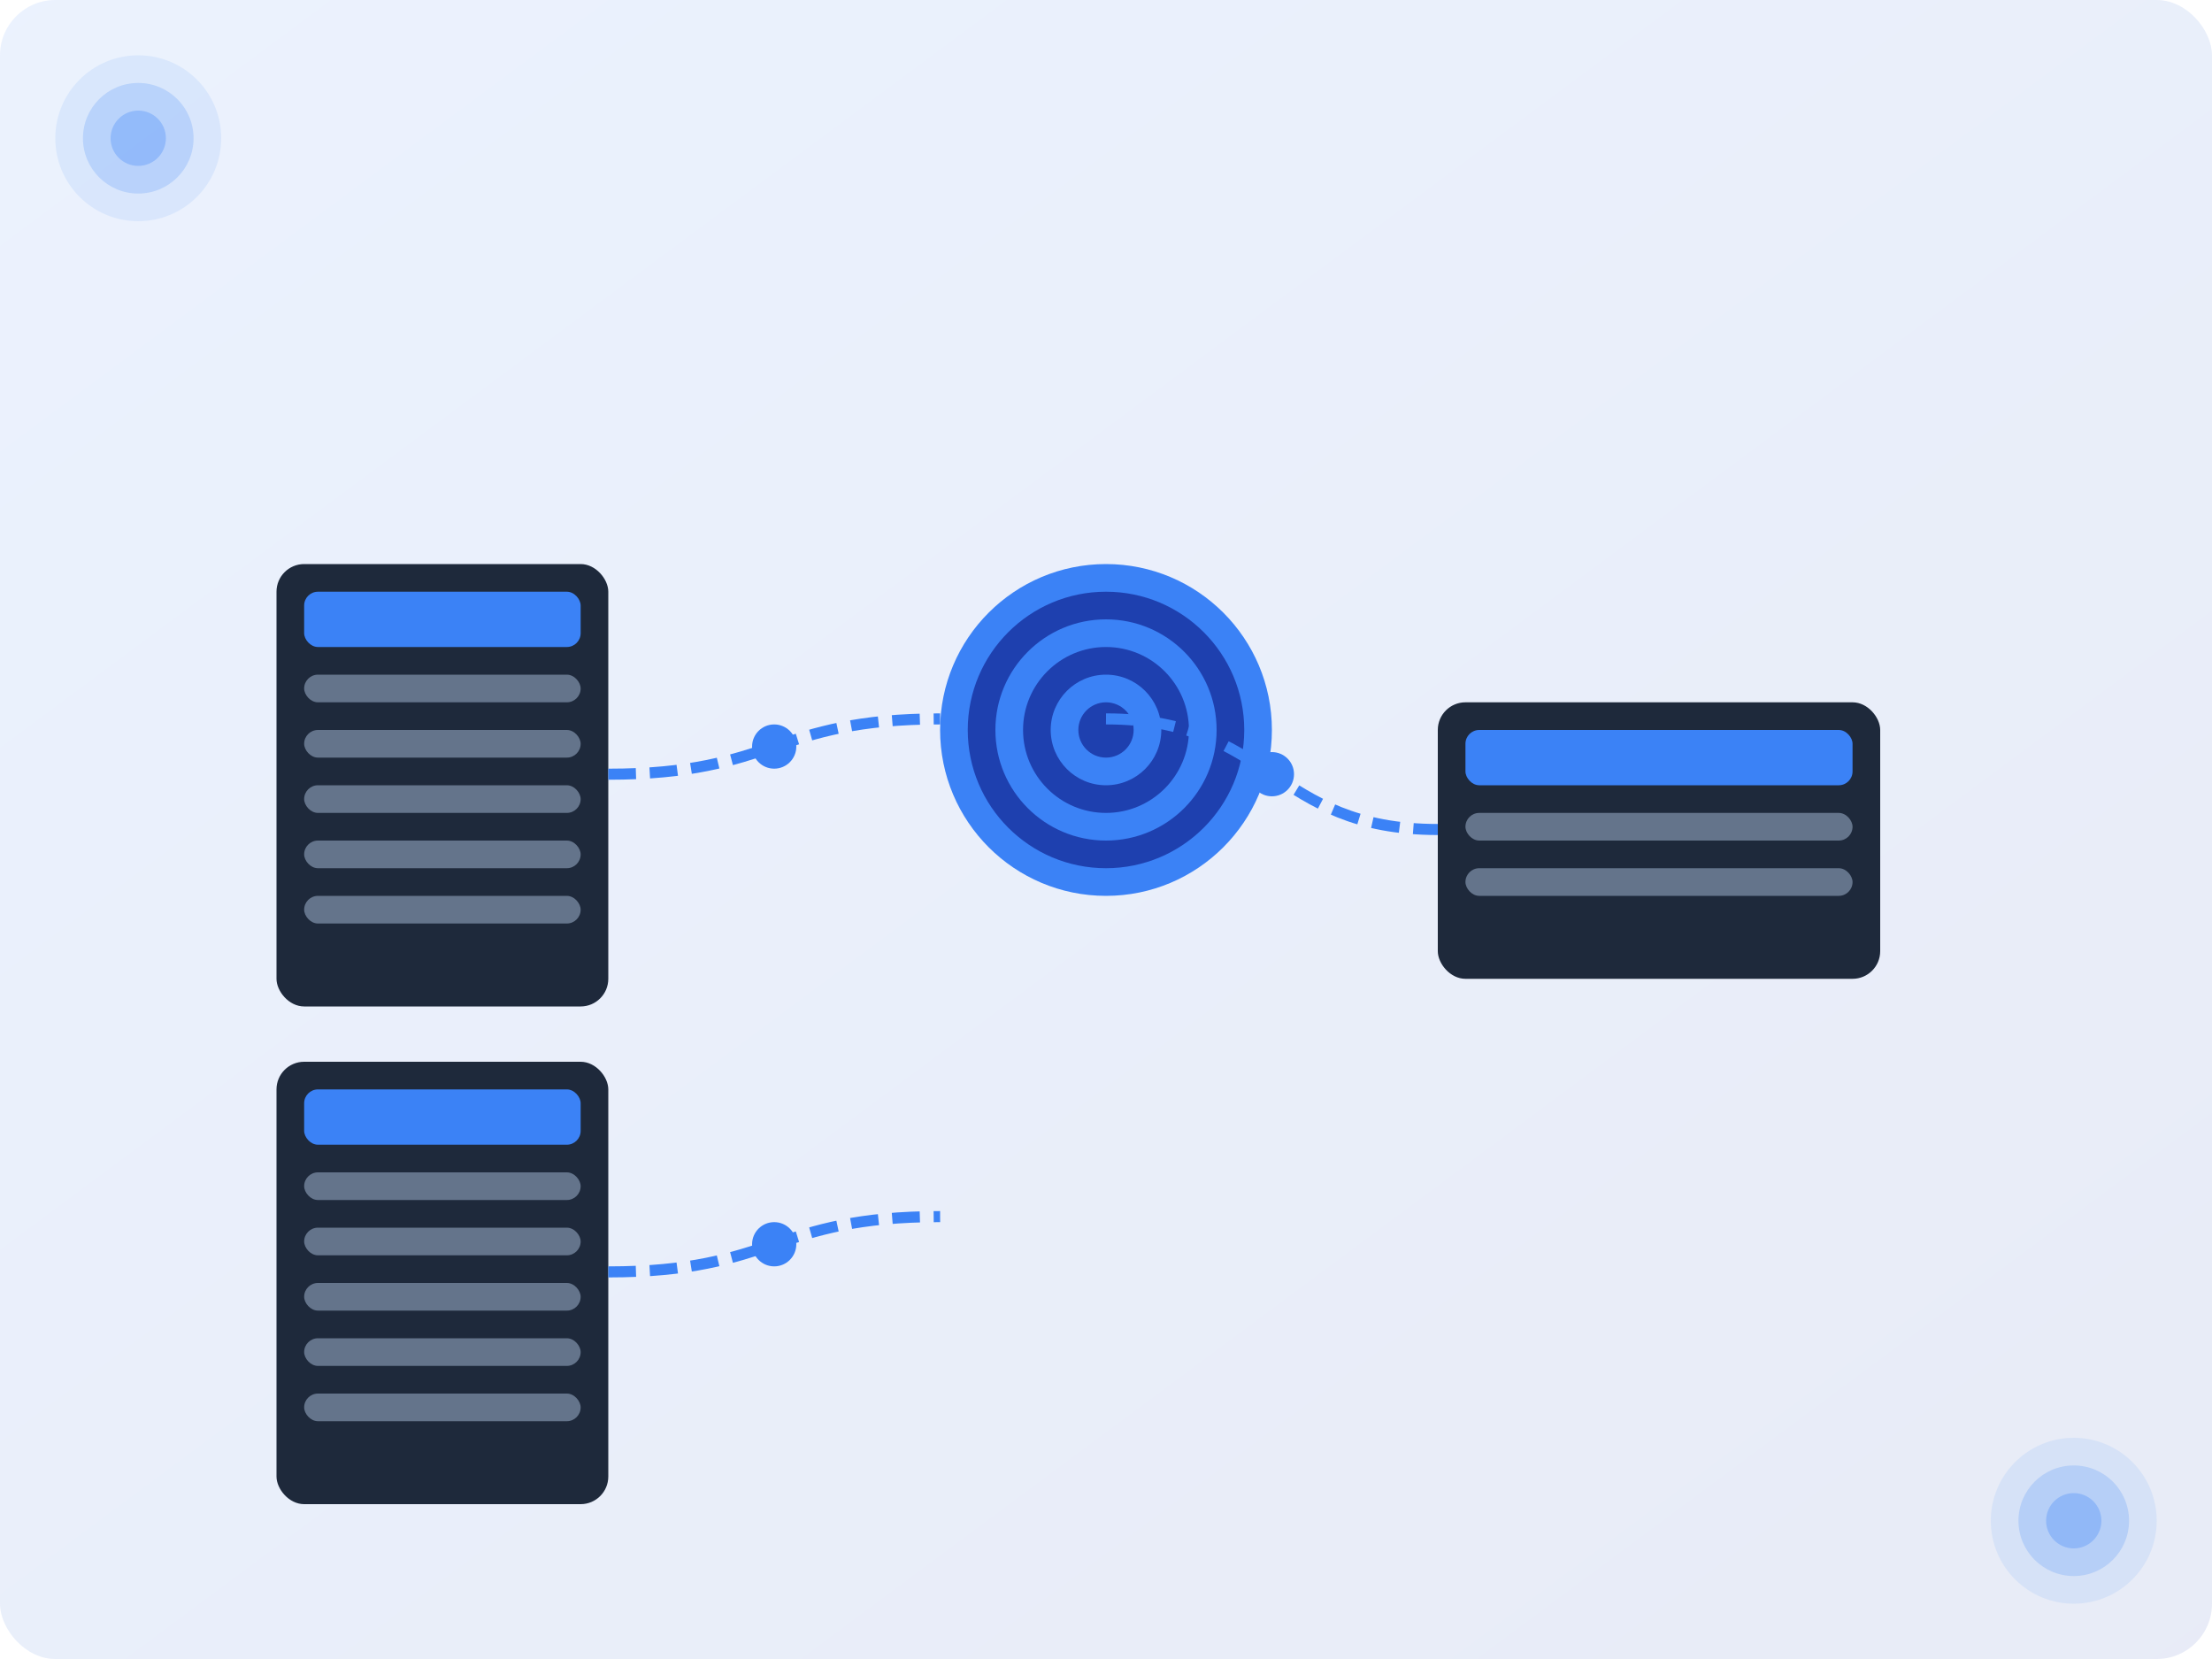 <?xml version="1.0" encoding="UTF-8"?>
<svg width="800" height="600" viewBox="0 0 800 600" xmlns="http://www.w3.org/2000/svg">
    <!-- 背景装饰 -->
    <defs>
        <linearGradient id="grad1" x1="0%" y1="0%" x2="100%" y2="100%">
            <stop offset="0%" style="stop-color:#3B82F6;stop-opacity:0.1"/>
            <stop offset="100%" style="stop-color:#1E40AF;stop-opacity:0.1"/>
        </linearGradient>
        <filter id="shadow" x="-20%" y="-20%" width="140%" height="140%">
            <feGaussianBlur in="SourceAlpha" stdDeviation="10"/>
            <feOffset dx="0" dy="4"/>
            <feComponentTransfer>
                <feFuncA type="linear" slope="0.3"/>
            </feComponentTransfer>
            <feMerge>
                <feMergeNode/>
                <feMergeNode in="SourceGraphic"/>
            </feMerge>
        </filter>
    </defs>

    <!-- 背景 -->
    <rect width="800" height="600" fill="url(#grad1)" rx="20"/>

    <!-- 服务器组 -->
    <g transform="translate(100,200)" filter="url(#shadow)">
        <!-- 服务器1 -->
        <rect x="0" y="0" width="120" height="160" rx="10" fill="#1E293B"/>
        <rect x="10" y="10" width="100" height="20" rx="5" fill="#3B82F6"/>
        <rect x="10" y="40" width="100" height="10" rx="5" fill="#64748B"/>
        <rect x="10" y="60" width="100" height="10" rx="5" fill="#64748B"/>
        <rect x="10" y="80" width="100" height="10" rx="5" fill="#64748B"/>
        <rect x="10" y="100" width="100" height="10" rx="5" fill="#64748B"/>
        <rect x="10" y="120" width="100" height="10" rx="5" fill="#64748B"/>
    </g>

    <!-- 服务器2 -->
    <g transform="translate(100,380)" filter="url(#shadow)">
        <rect x="0" y="0" width="120" height="160" rx="10" fill="#1E293B"/>
        <rect x="10" y="10" width="100" height="20" rx="5" fill="#3B82F6"/>
        <rect x="10" y="40" width="100" height="10" rx="5" fill="#64748B"/>
        <rect x="10" y="60" width="100" height="10" rx="5" fill="#64748B"/>
        <rect x="10" y="80" width="100" height="10" rx="5" fill="#64748B"/>
        <rect x="10" y="100" width="100" height="10" rx="5" fill="#64748B"/>
        <rect x="10" y="120" width="100" height="10" rx="5" fill="#64748B"/>
    </g>

    <!-- 域名分发中心 -->
    <g transform="translate(340,200)" filter="url(#shadow)">
        <circle cx="60" cy="60" r="60" fill="#3B82F6"/>
        <circle cx="60" cy="60" r="50" fill="#1E40AF"/>
        <circle cx="60" cy="60" r="40" fill="#3B82F6"/>
        <circle cx="60" cy="60" r="30" fill="#1E40AF"/>
        <circle cx="60" cy="60" r="20" fill="#3B82F6"/>
        <circle cx="60" cy="60" r="10" fill="#1E40AF"/>
    </g>

    <!-- 连接线 -->
    <g stroke="#3B82F6" stroke-width="4" stroke-dasharray="10,5">
        <!-- 服务器1到分发中心 -->
        <path d="M220,280 C280,280 280,260 340,260" fill="none"/>
        <!-- 服务器2到分发中心 -->
        <path d="M220,460 C280,460 280,440 340,440" fill="none"/>
        <!-- 分发中心到用户 -->
        <path d="M400,260 C460,260 460,300 520,300" fill="none"/>
    </g>

    <!-- 用户端 -->
    <g transform="translate(520,250)" filter="url(#shadow)">
        <rect x="0" y="0" width="160" height="100" rx="10" fill="#1E293B"/>
        <rect x="10" y="10" width="140" height="20" rx="5" fill="#3B82F6"/>
        <rect x="10" y="40" width="140" height="10" rx="5" fill="#64748B"/>
        <rect x="10" y="60" width="140" height="10" rx="5" fill="#64748B"/>
    </g>

    <!-- 数据流动动画 -->
    <g>
        <!-- 服务器1到分发中心的数据包 -->
        <circle cx="280" cy="270" r="8" fill="#3B82F6">
            <animate attributeName="cx" from="220" to="340" dur="2s" repeatCount="indefinite"/>
            <animate attributeName="cy" from="280" to="260" dur="2s" repeatCount="indefinite"/>
        </circle>
        <!-- 服务器2到分发中心的数据包 -->
        <circle cx="280" cy="450" r="8" fill="#3B82F6">
            <animate attributeName="cx" from="220" to="340" dur="2s" repeatCount="indefinite"/>
            <animate attributeName="cy" from="460" to="440" dur="2s" repeatCount="indefinite"/>
        </circle>
        <!-- 分发中心到用户的数据包 -->
        <circle cx="460" cy="280" r="8" fill="#3B82F6">
            <animate attributeName="cx" from="400" to="520" dur="2s" repeatCount="indefinite"/>
            <animate attributeName="cy" from="260" to="300" dur="2s" repeatCount="indefinite"/>
        </circle>
    </g>

    <!-- 装饰元素 -->
    <g>
        <!-- 左上角装饰 -->
        <circle cx="50" cy="50" r="30" fill="#3B82F6" opacity="0.1"/>
        <circle cx="50" cy="50" r="20" fill="#3B82F6" opacity="0.2"/>
        <circle cx="50" cy="50" r="10" fill="#3B82F6" opacity="0.3"/>
        
        <!-- 右下角装饰 -->
        <circle cx="750" cy="550" r="30" fill="#3B82F6" opacity="0.1"/>
        <circle cx="750" cy="550" r="20" fill="#3B82F6" opacity="0.2"/>
        <circle cx="750" cy="550" r="10" fill="#3B82F6" opacity="0.3"/>
    </g>
</svg> 